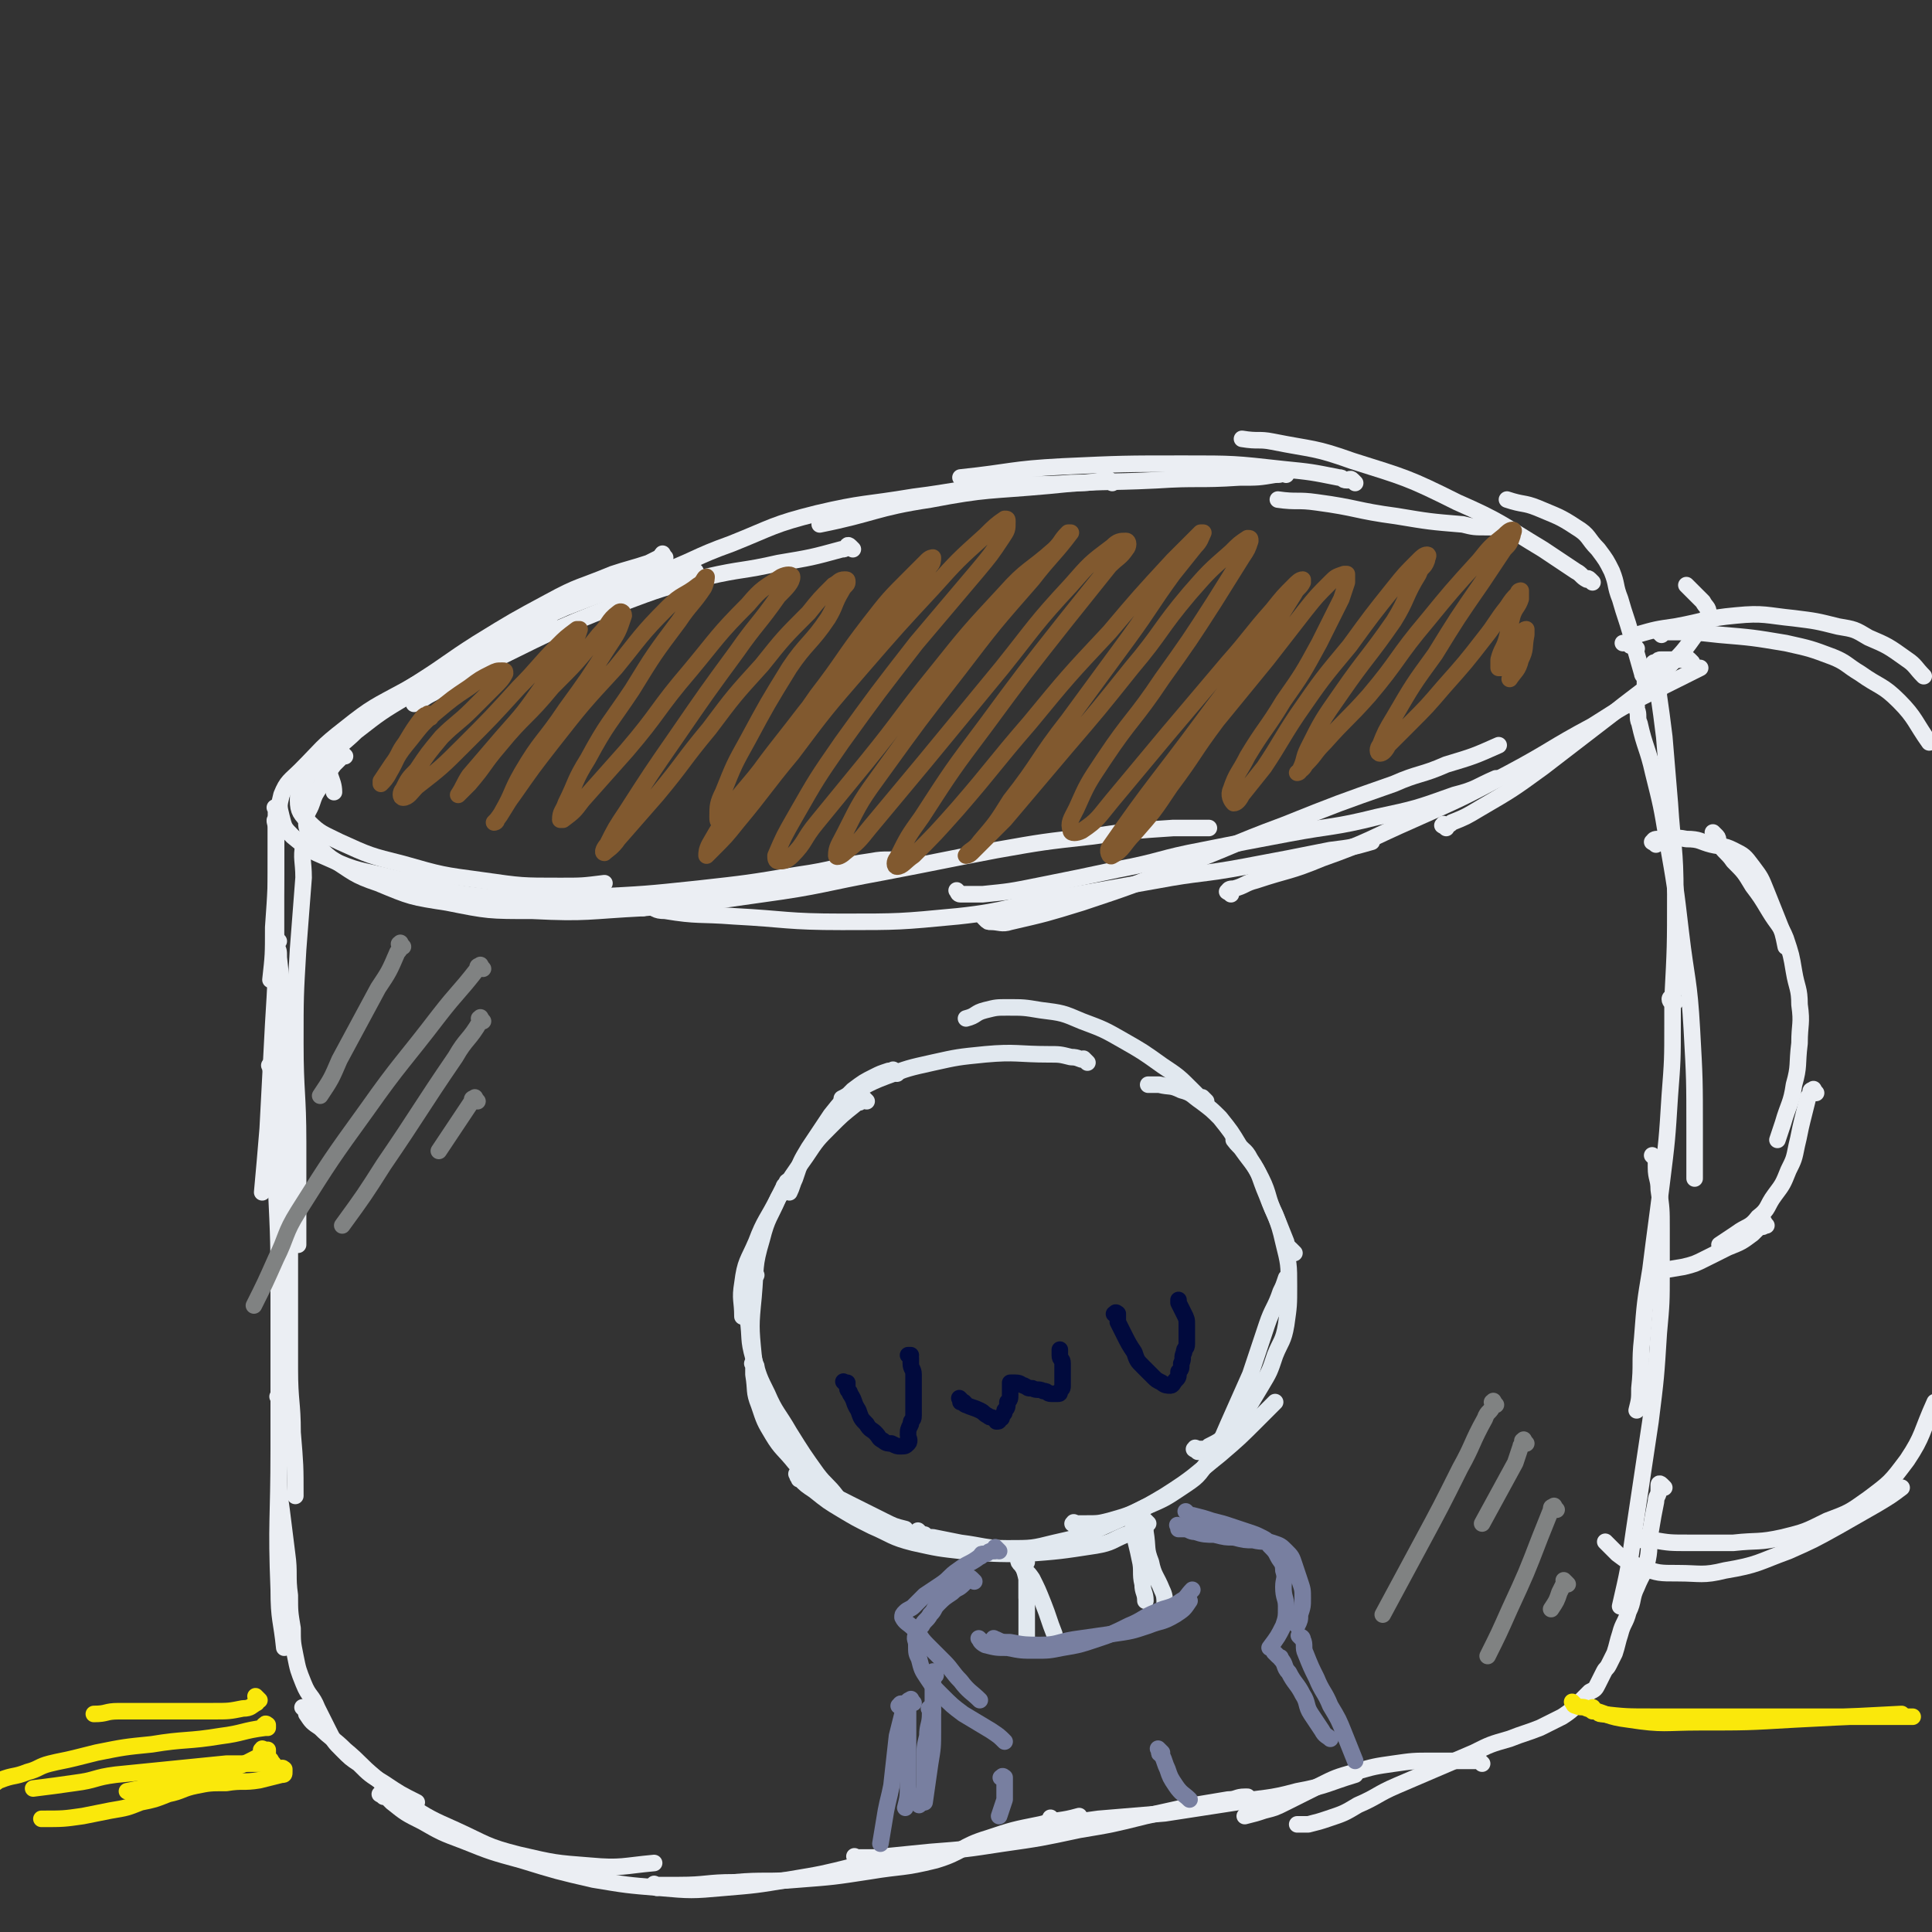<svg viewBox='0 0 700 700' version='1.1' xmlns='http://www.w3.org/2000/svg' xmlns:xlink='http://www.w3.org/1999/xlink'><rect x="0" y="0" width="700" height="700" fill="#333333" stroke="none"/><g fill='none' stroke='#EBEEF3' stroke-width='6' stroke-linecap='round' stroke-linejoin='round'><path d='M491,175c-1,-1 -1,-1 -1,-1 -1,-1 -1,0 -1,0 0,0 -1,0 -1,0 -2,0 -1,-1 -3,-1 -10,-2 -10,-2 -20,-3 -18,-2 -18,-2 -36,-2 -22,0 -22,0 -44,1 -19,1 -18,2 -37,4 '/><path d='M466,172c-1,-1 -1,-1 -1,-1 -1,-1 0,0 0,0 -1,1 -1,1 -3,1 -6,1 -6,1 -13,1 -15,1 -15,0 -30,1 -20,1 -20,0 -39,2 -22,2 -22,1 -43,5 -20,3 -20,5 -40,9 '/><path d='M403,175c-1,-1 -1,-1 -1,-1 -1,-1 -1,0 -2,0 -6,1 -6,1 -12,1 -12,1 -13,0 -25,1 -16,1 -16,2 -32,4 -18,3 -18,2 -35,6 -16,4 -16,5 -31,11 -14,5 -13,6 -27,11 -5,2 -5,2 -10,4 '/><path d='M309,199c-1,-1 -1,-1 -1,-1 -1,-1 -1,0 -1,0 -1,1 -1,1 -2,1 -11,3 -11,3 -23,5 -13,3 -13,2 -26,5 -16,4 -16,4 -32,10 -26,10 -26,11 -51,23 -8,4 -8,4 -16,9 -4,2 -3,2 -7,4 '/><path d='M252,207c-1,-1 -1,-1 -1,-1 -1,-1 -1,0 -1,0 -2,1 -2,1 -4,2 -7,2 -7,1 -14,3 -14,4 -14,4 -27,9 -16,7 -16,7 -31,15 -14,8 -13,8 -26,17 -10,6 -10,6 -19,13 -5,5 -7,5 -9,11 -2,5 1,6 1,11 '/><path d='M241,202c-1,-1 -1,-2 -1,-1 -1,0 0,1 0,1 0,0 -1,0 -1,0 -2,1 -2,1 -4,2 -6,2 -7,2 -13,4 -12,5 -12,4 -23,10 -13,7 -13,7 -26,15 -11,7 -10,7 -21,14 -9,6 -9,5 -18,12 -8,6 -8,6 -15,13 -5,5 -5,5 -8,10 -2,4 -3,4 -3,8 0,4 1,5 4,8 4,4 5,4 11,7 11,5 11,5 23,8 14,4 14,4 29,6 14,2 14,2 28,2 8,0 8,0 16,-1 '/><path d='M200,227c-1,-1 -1,-1 -1,-1 -1,-1 -1,0 -1,0 -1,1 -2,0 -3,1 -4,1 -4,1 -7,3 -10,5 -10,5 -20,10 -10,5 -11,4 -21,10 -11,6 -12,6 -22,14 -9,7 -8,7 -16,15 -4,4 -5,4 -7,9 -1,4 -1,4 0,8 1,4 1,4 4,7 6,5 6,5 13,8 11,5 11,4 23,7 17,4 17,5 34,7 19,2 19,1 38,0 20,-1 20,-1 39,-3 18,-2 18,-2 36,-5 14,-2 13,-3 27,-5 5,-1 6,0 11,-1 '/><path d='M125,274c-1,-1 -1,-1 -1,-1 -1,-1 0,0 0,0 0,1 0,1 -1,2 -1,1 -1,1 -2,2 -3,4 -3,4 -5,8 -2,3 -2,3 -3,6 -1,3 -2,3 -2,6 0,3 0,3 2,6 3,4 3,5 7,8 8,5 8,6 17,9 12,5 12,5 25,7 15,3 15,3 31,3 20,1 20,0 40,-1 22,-2 22,-2 43,-5 22,-3 22,-4 44,-8 21,-4 20,-4 41,-8 17,-3 17,-3 35,-5 14,-2 14,-2 29,-3 6,0 7,0 13,0 '/><path d='M233,329c-1,-1 -2,-1 -1,-1 0,-1 1,0 2,0 4,1 3,2 7,2 12,2 12,1 25,2 19,1 19,2 39,2 21,0 21,0 42,-2 19,-2 19,-4 38,-7 17,-3 17,-3 34,-6 16,-3 16,-2 32,-5 16,-3 16,-3 31,-6 8,-1 8,-1 15,-3 '/><path d='M348,324c-1,-1 -2,-2 -1,-1 0,0 0,1 1,1 1,0 1,0 2,0 3,0 3,0 6,0 10,-1 10,-1 20,-3 15,-3 15,-3 29,-6 16,-3 15,-4 31,-7 15,-3 15,-3 31,-6 16,-3 16,-2 32,-6 14,-3 14,-3 28,-8 8,-2 8,-3 15,-6 '/><path d='M358,333c-1,-1 -1,-2 -1,-1 -1,0 -1,0 0,1 1,1 1,1 2,1 3,0 4,1 7,0 13,-3 13,-3 26,-7 18,-6 18,-6 35,-13 19,-7 19,-8 38,-15 20,-8 20,-8 40,-15 9,-4 10,-3 19,-7 10,-3 10,-3 19,-7 '/><path d='M446,324c-1,-1 -2,-1 -1,-1 0,-1 1,-1 2,-1 4,-1 4,-2 8,-3 12,-4 12,-3 24,-8 17,-6 17,-7 33,-14 18,-8 18,-8 35,-17 15,-8 15,-9 30,-17 11,-7 11,-7 23,-13 4,-2 4,-2 8,-4 4,-2 4,-2 8,-4 '/><path d='M524,300c-1,-1 -2,-1 -1,-1 0,-1 0,0 1,0 1,0 1,0 2,-1 5,-2 5,-2 10,-5 12,-7 12,-7 23,-15 13,-10 13,-10 26,-20 10,-8 10,-7 19,-16 6,-6 6,-6 11,-13 2,-3 3,-3 4,-7 0,-2 -1,-2 -2,-4 -3,-3 -3,-3 -6,-6 '/><path d='M598,249c-1,-1 -1,-1 -1,-1 -1,-1 -1,0 -1,0 0,-1 0,-1 0,-2 0,-1 -1,-1 -1,-2 -2,-7 -2,-7 -4,-14 -2,-7 -2,-6 -4,-13 -2,-5 -1,-5 -3,-10 -2,-4 -2,-4 -5,-8 -4,-4 -3,-5 -8,-8 -6,-4 -7,-4 -14,-7 -5,-2 -5,-1 -11,-3 '/><path d='M577,211c-1,-1 -1,-1 -1,-1 -1,-1 -1,0 -1,0 -2,-1 -2,-2 -4,-3 -6,-4 -6,-4 -12,-8 -15,-9 -15,-10 -31,-17 -18,-9 -19,-9 -38,-15 -14,-5 -14,-4 -29,-7 -5,-1 -5,0 -11,-1 '/><path d='M543,191c-1,-1 -1,-2 -1,-1 -1,0 0,1 0,1 -1,0 -2,0 -3,0 -5,0 -5,0 -9,-1 -12,-1 -12,-1 -24,-3 -15,-2 -14,-3 -29,-5 -7,-1 -7,0 -14,-1 '/><path d='M101,298c-1,-1 -1,-2 -1,-1 -1,0 0,1 0,3 0,4 0,4 0,8 0,14 0,14 -1,28 0,10 0,10 -1,19 '/><path d='M101,294c-1,-1 -1,-1 -1,-1 -1,-1 0,0 0,0 0,0 0,1 0,1 0,2 0,2 0,3 0,8 0,8 0,16 0,13 0,13 0,25 0,17 0,17 -1,33 -1,19 -1,19 -2,38 -1,12 -1,12 -2,23 '/><path d='M111,307c-1,-1 -1,-2 -1,-1 -1,5 0,6 0,12 -1,13 -1,13 -2,26 -1,17 -1,17 -1,34 0,18 1,18 1,36 0,18 0,19 0,37 '/><path d='M101,341c-1,-1 -1,-2 -1,-1 -1,0 0,1 0,2 1,3 1,2 1,5 1,9 1,9 2,19 1,18 1,18 1,36 1,23 1,23 1,46 0,24 0,24 0,48 0,12 1,12 1,23 1,12 1,12 1,23 '/><path d='M99,387c-1,-1 -1,-2 -1,-1 -1,0 0,0 0,1 0,1 1,1 1,2 0,6 0,6 0,12 0,14 1,14 1,28 1,21 1,21 1,42 0,27 0,27 0,54 0,26 -1,26 0,51 0,11 1,11 2,21 '/><path d='M102,507c-1,-1 -1,-2 -1,-1 -1,0 0,0 0,1 0,1 0,1 0,2 0,5 0,5 0,9 0,7 0,7 0,14 0,8 0,8 1,15 1,8 1,8 2,16 1,7 0,8 1,15 0,6 0,6 1,12 0,5 0,5 1,10 1,5 1,5 3,10 2,5 3,4 5,9 2,4 2,4 4,8 2,4 2,4 5,7 3,3 3,3 6,5 4,4 4,4 9,7 6,4 6,4 12,7 '/><path d='M111,620c-1,-1 -2,-2 -1,-1 0,0 0,0 1,1 0,0 0,1 0,1 2,3 2,3 5,5 4,4 5,4 9,8 6,5 5,5 11,10 6,5 6,6 12,10 8,5 8,5 17,9 11,5 11,6 23,9 13,3 13,3 26,4 11,1 12,0 23,-1 '/><path d='M139,651c-1,-1 -2,-1 -1,-1 0,-1 0,0 1,0 1,0 1,1 1,1 1,1 1,1 2,2 5,4 5,4 11,7 7,4 7,4 15,7 10,4 10,4 21,7 13,4 13,4 26,7 12,2 12,2 24,3 11,1 12,1 23,0 12,-1 12,-1 24,-3 12,-2 12,-2 24,-5 '/><path d='M238,684c-1,-1 -2,-1 -1,-1 0,-1 0,0 1,0 1,0 2,0 3,0 3,0 3,0 5,0 10,0 10,-1 20,-1 11,-1 12,0 23,-1 13,-1 13,-1 26,-3 12,-2 12,-1 24,-4 10,-3 9,-5 19,-8 9,-3 9,-3 19,-5 7,-2 7,-1 14,-3 '/><path d='M311,674c-1,-1 -1,-1 -1,-1 -1,-1 0,0 0,0 1,0 1,0 2,0 3,0 3,0 5,0 10,-1 10,-1 20,-2 13,-1 13,-1 26,-3 14,-2 14,-2 28,-5 12,-2 12,-2 24,-5 9,-2 9,-2 18,-4 6,-1 6,-1 12,-2 3,0 3,-1 6,-1 0,0 1,0 1,0 '/><path d='M382,660c-1,-1 -2,-2 -1,-1 0,0 1,1 3,1 7,0 7,0 14,-1 12,-1 12,-1 24,-2 13,-2 13,-2 26,-4 11,-2 11,-1 22,-4 11,-2 11,-3 21,-6 '/><path d='M613,240c-1,-1 -1,-1 -1,-1 -1,-1 -1,0 -1,0 -1,0 -1,0 -2,0 -2,0 -2,0 -4,0 -1,0 -2,0 -3,0 -1,0 -1,0 -2,1 -1,0 -1,0 -1,1 0,2 1,2 1,4 1,3 1,3 1,7 1,7 1,7 2,15 1,12 1,12 2,24 1,16 2,16 2,33 0,19 0,19 -1,38 '/><path d='M593,256c-1,-1 -2,-2 -1,-1 0,0 1,1 1,2 1,2 0,3 1,5 2,9 3,9 5,18 3,12 3,12 5,24 3,17 3,17 5,34 2,17 3,17 4,35 1,18 1,18 1,37 0,8 0,9 0,17 '/><path d='M607,363c-1,-1 -1,-1 -1,-1 -1,-1 -1,0 -1,0 0,1 1,1 1,3 0,3 0,3 0,6 0,13 0,13 -1,26 -1,16 -1,16 -3,32 -2,16 -2,15 -4,31 -2,12 -2,12 -3,25 -1,9 0,9 -1,18 0,4 0,4 -1,8 '/><path d='M600,420c-1,-1 -2,-2 -1,-1 0,0 1,0 1,1 0,1 0,2 0,3 0,4 1,4 1,8 1,7 1,7 1,14 0,8 0,8 0,16 0,11 0,11 -1,22 -1,16 -1,16 -3,32 -3,20 -3,20 -6,40 -2,14 -2,14 -5,27 '/><path d='M603,539c-1,-1 -1,-1 -1,-1 -1,-1 -1,0 -1,0 0,1 0,1 0,2 0,2 -1,2 -1,4 -1,5 -1,5 -2,11 -1,5 0,5 -1,10 -1,5 -2,5 -4,10 -2,4 -1,5 -3,9 -1,4 -2,4 -3,8 -1,3 -1,4 -2,7 -1,2 -1,2 -2,4 -1,2 -1,1 -2,3 -1,2 -1,2 -2,4 -1,2 -1,2 -3,3 -2,2 -2,2 -4,4 -3,3 -3,3 -6,5 -4,2 -4,2 -8,4 -5,2 -6,2 -11,4 -7,2 -7,2 -13,5 -7,3 -7,3 -14,6 -7,3 -7,3 -14,6 -7,3 -7,4 -14,7 -5,3 -5,3 -11,5 -3,1 -3,1 -7,2 -2,0 -2,0 -4,0 '/><path d='M537,639c-1,-1 -1,-1 -1,-1 -1,-1 0,0 0,0 -1,0 -1,0 -2,0 -2,0 -2,0 -4,0 -5,0 -6,0 -11,0 -7,0 -7,0 -14,1 -7,1 -7,1 -14,3 -7,2 -7,2 -13,5 -6,3 -6,3 -12,6 -4,2 -4,2 -8,3 -3,1 -3,1 -7,2 '/><path d='M593,235c-1,-1 -1,-1 -1,-1 -1,-1 0,0 0,0 0,0 -1,0 -1,0 -1,0 0,-1 -1,-1 0,0 0,0 -1,0 0,0 -1,0 -1,0 0,0 1,0 1,0 2,-1 2,-2 4,-3 7,-2 7,-2 14,-3 11,-2 11,-3 22,-4 10,-1 11,0 21,1 8,1 8,1 16,3 6,1 6,1 11,4 7,3 7,3 14,8 3,2 3,3 6,6 '/><path d='M602,230c-1,-1 -1,-1 -1,-1 -1,-1 0,0 0,0 1,0 2,0 3,0 10,0 10,0 19,1 12,1 12,1 24,3 9,2 9,2 17,5 5,2 5,3 10,6 7,5 8,4 14,10 6,6 6,8 11,15 '/><path d='M583,560c-1,-1 -2,-2 -1,-1 0,0 0,0 1,1 1,1 1,1 1,1 1,1 1,1 2,2 4,3 4,3 9,5 6,2 6,2 13,2 8,0 9,1 17,-1 12,-2 12,-3 23,-7 9,-4 9,-4 18,-9 7,-4 7,-4 14,-8 5,-3 5,-3 9,-6 '/><path d='M595,558c-1,-1 -1,-1 -1,-1 -1,-1 0,0 0,0 1,0 1,0 2,0 2,0 1,1 3,1 6,1 6,1 13,1 8,0 8,0 16,0 9,-1 9,0 18,-2 8,-2 8,-2 16,-6 8,-3 8,-3 15,-8 8,-6 8,-6 14,-14 6,-9 5,-10 10,-21 '/><path d='M600,306c-1,-1 -2,-1 -1,-1 0,-1 1,-1 2,-1 5,0 5,-1 10,0 5,0 5,1 9,2 4,1 4,0 8,2 4,2 4,2 7,6 3,4 3,4 5,9 2,5 2,5 4,10 2,5 2,5 3,10 '/><path d='M622,303c-1,-1 -2,-2 -1,-1 0,0 0,0 1,1 1,1 0,2 1,3 2,3 3,3 5,6 4,4 4,4 7,9 3,4 3,4 6,9 3,5 4,5 6,10 2,6 2,6 3,12 1,6 2,6 2,12 1,7 0,7 0,14 -1,8 0,8 -2,15 -1,7 -2,7 -4,14 -1,3 -1,3 -2,6 '/><path d='M658,396c-1,-1 -1,-2 -1,-1 -1,0 -1,0 -1,1 0,1 -1,1 -1,2 -1,4 -1,4 -2,8 -1,4 -1,5 -2,9 -1,5 -1,5 -3,9 -2,5 -2,5 -5,9 -3,4 -2,5 -6,8 -3,4 -4,3 -8,6 -3,2 -3,2 -6,4 '/><path d='M640,444c-1,-1 -1,-2 -1,-1 -1,0 0,0 0,1 0,1 -1,0 -2,1 -1,1 -1,1 -2,2 -4,3 -4,3 -9,5 -4,2 -4,2 -8,4 -4,2 -4,2 -8,3 -6,1 -6,1 -12,2 '/></g>
<g fill='none' stroke='#E1E8EF' stroke-width='6' stroke-linecap='round' stroke-linejoin='round'><path d='M325,389c-1,-1 -1,-1 -1,-1 -1,-1 0,0 0,0 0,0 0,0 -1,0 0,0 -1,0 -1,0 -3,1 -3,1 -5,2 -4,2 -4,2 -8,5 -4,4 -4,4 -8,9 -4,6 -4,6 -8,12 -3,5 -3,5 -5,11 -1,2 -1,3 -2,5 '/><path d='M314,399c-1,-1 -1,-1 -1,-1 -1,-1 0,0 0,0 0,1 0,1 -1,1 -1,1 -1,0 -2,1 -5,4 -5,4 -9,8 -5,5 -5,5 -9,11 -5,7 -5,7 -10,15 -4,8 -5,8 -8,16 -3,7 -4,7 -5,15 -1,6 0,6 0,12 '/><path d='M287,429c-1,-1 -1,-2 -1,-1 -1,0 -1,0 -1,1 0,1 -1,0 -1,1 -1,2 -1,2 -2,4 -3,7 -4,7 -6,15 -3,10 -2,10 -3,21 -1,10 -1,11 0,21 1,9 2,9 5,17 2,7 3,7 6,13 '/><path d='M274,462c-1,-1 -1,-1 -1,-1 -1,-1 0,0 0,0 0,1 -1,1 -1,2 -1,1 -1,1 -1,3 0,6 0,6 0,12 1,7 0,7 2,14 2,7 2,7 5,13 3,7 4,7 8,14 5,8 5,8 10,15 3,4 4,4 7,8 '/><path d='M274,495c-1,-1 -1,-2 -1,-1 -1,0 0,0 0,1 0,1 0,2 0,3 1,6 0,6 2,11 2,6 2,6 5,11 3,5 4,5 8,10 4,4 4,4 9,8 5,4 5,4 11,7 6,3 6,3 12,6 4,2 4,2 8,3 '/><path d='M290,535c-1,-1 -1,-2 -1,-1 -1,0 0,0 0,1 0,0 0,0 0,0 1,1 0,1 1,1 2,2 2,2 5,4 5,4 5,4 10,7 5,3 5,3 11,6 7,3 7,4 15,6 9,2 9,2 18,3 11,1 11,1 22,1 13,-1 13,-1 26,-3 6,-1 6,-2 11,-4 '/><path d='M334,556c-1,-1 -1,-1 -1,-1 -1,-1 0,0 0,0 1,1 1,1 2,1 1,1 1,1 3,1 5,1 5,1 10,2 8,1 9,2 17,2 9,0 9,0 17,-2 9,-2 9,-2 18,-6 11,-5 12,-5 22,-11 11,-7 10,-7 20,-15 7,-6 7,-6 14,-13 3,-3 3,-3 6,-6 '/><path d='M390,553c-1,-1 -2,-1 -1,-1 0,-1 0,0 1,0 0,0 1,0 1,0 1,0 1,0 2,0 5,0 5,0 9,-1 7,-2 7,-2 13,-5 7,-3 7,-3 13,-7 6,-4 6,-4 10,-10 4,-6 4,-6 7,-13 4,-9 4,-9 8,-18 3,-9 3,-9 6,-18 2,-6 3,-6 5,-12 1,-2 1,-2 2,-5 '/><path d='M434,526c-1,-1 -2,-1 -1,-1 0,-1 0,0 1,0 1,0 1,0 2,0 1,0 1,0 2,-1 4,-2 4,-2 7,-5 3,-3 3,-3 6,-7 3,-5 3,-5 6,-10 3,-5 3,-5 5,-11 2,-5 3,-5 4,-11 1,-7 1,-7 1,-14 0,-8 0,-8 -2,-16 -2,-9 -3,-9 -6,-17 -3,-7 -2,-7 -6,-13 -2,-4 -3,-3 -6,-7 '/><path d='M469,454c-1,-1 -1,-1 -1,-1 -1,-1 0,0 0,0 0,0 -1,0 -1,-1 -1,-1 -1,-1 -1,-2 -2,-5 -2,-5 -4,-10 -3,-6 -2,-7 -5,-13 -3,-6 -4,-6 -8,-12 -3,-5 -3,-5 -7,-10 -3,-3 -3,-3 -7,-6 -3,-2 -3,-3 -7,-4 -4,-2 -4,-1 -8,-2 -2,0 -2,0 -4,0 '/><path d='M437,399c-1,-1 -1,-1 -1,-1 -1,-1 0,0 0,0 0,0 -1,0 -1,0 -1,0 0,0 -1,-1 -1,-1 -1,-1 -2,-2 -5,-5 -5,-5 -11,-9 -7,-5 -7,-5 -14,-9 -7,-4 -7,-4 -15,-7 -7,-3 -7,-3 -15,-4 -6,-1 -6,-1 -12,-1 -4,0 -4,0 -8,1 -4,1 -3,2 -7,3 '/><path d='M394,385c-1,-1 -1,-1 -1,-1 -1,-1 0,0 0,0 -2,0 -2,-1 -5,-1 -4,-1 -4,-1 -8,-1 -11,0 -12,-1 -23,0 -10,1 -10,1 -19,3 -9,2 -9,2 -17,5 -8,3 -8,4 -16,8 '/><path d='M371,564c-1,-1 -1,-2 -1,-1 -1,0 0,1 0,2 1,4 1,3 2,7 0,3 0,4 0,7 '/><path d='M371,565c-1,-1 -1,-1 -1,-1 -1,-1 0,0 0,0 0,1 -1,0 -1,1 0,1 0,1 1,2 2,3 2,2 4,5 2,4 2,4 4,9 2,5 2,6 4,11 '/><path d='M372,566c-1,-1 -1,-1 -1,-1 -1,-1 0,0 0,0 0,0 0,1 0,1 0,1 0,1 0,1 0,3 1,2 1,5 0,3 0,4 0,7 0,5 0,5 0,9 0,3 0,3 0,6 '/><path d='M412,554c-1,-1 -1,-2 -1,-1 -1,0 0,0 0,1 0,0 0,0 0,0 0,1 0,1 0,2 1,5 1,4 2,9 1,4 0,5 1,9 0,3 1,3 1,6 '/><path d='M416,552c-1,-1 -1,-1 -1,-1 -1,-1 0,0 0,0 0,0 0,1 0,1 0,2 0,2 0,3 1,6 0,6 2,11 1,5 2,5 4,10 1,2 1,3 1,5 '/></g>
<g fill='none' stroke='#787FA0' stroke-width='6' stroke-linecap='round' stroke-linejoin='round'><path d='M361,595c-1,-1 -2,-1 -1,-1 0,-1 0,0 1,0 2,1 2,1 5,1 5,1 6,1 11,1 6,0 6,-1 12,-2 7,-1 7,-1 14,-2 7,-1 7,-1 13,-3 5,-2 5,-1 10,-4 3,-2 3,-2 5,-5 '/><path d='M356,595c-1,-1 -2,-2 -1,-1 0,0 0,1 2,2 4,1 4,1 8,1 5,1 5,1 10,1 5,0 5,0 10,-1 6,-1 6,-1 12,-3 6,-2 6,-2 12,-5 5,-2 5,-3 10,-5 4,-2 5,-1 9,-4 2,-1 2,-2 4,-4 '/><path d='M428,554c-1,-1 -1,-1 -1,-1 -1,-1 0,0 0,0 0,0 0,1 0,1 1,0 1,0 2,0 2,0 2,1 4,1 3,1 4,1 7,1 4,1 4,1 7,1 4,1 4,1 7,1 4,1 4,0 7,1 3,1 3,1 5,3 2,2 2,2 3,5 1,3 1,3 2,6 1,3 1,3 1,6 0,3 0,3 -1,6 0,2 0,2 -1,4 '/><path d='M431,549c-1,-1 -2,-2 -1,-1 0,0 0,0 1,1 0,0 1,0 1,0 4,1 4,1 7,2 4,1 4,1 7,2 3,1 3,1 6,2 3,1 3,1 5,2 2,1 2,1 3,3 2,2 2,2 3,4 1,2 2,2 2,5 1,3 0,3 0,6 0,4 1,4 1,7 0,4 0,4 -1,7 -2,4 -2,4 -5,8 '/><path d='M362,562c-1,-1 -1,-1 -1,-1 -1,-1 0,0 0,0 0,1 0,1 -1,1 0,0 -1,0 -1,0 -1,0 -1,1 -2,1 0,0 -1,0 -1,0 -1,0 0,1 -1,1 -4,3 -4,2 -8,5 -3,2 -3,3 -6,5 -3,2 -3,2 -6,4 -2,2 -2,2 -4,4 -1,1 -2,1 -3,2 -1,1 -1,1 -1,2 1,2 2,2 4,4 3,3 2,3 5,6 3,3 3,3 6,6 3,3 3,4 6,7 3,4 4,4 7,7 '/><path d='M353,573c-1,-1 -1,-1 -1,-1 -1,-1 -1,0 -1,0 -1,1 -1,1 -2,2 -2,2 -2,1 -4,3 -3,2 -3,2 -5,4 -2,2 -1,2 -3,4 -1,2 -2,2 -3,4 -1,1 -2,1 -2,3 -1,2 0,2 0,4 0,3 0,3 1,5 1,4 1,4 3,7 2,3 2,3 5,6 4,4 4,4 8,7 5,3 5,3 10,6 3,2 3,2 5,4 '/><path d='M327,619c-1,-1 -2,-1 -1,-1 0,-1 1,-1 1,0 0,1 0,1 0,2 0,1 0,1 0,1 -1,4 -1,4 -2,8 -1,9 -1,9 -2,18 -1,5 -1,4 -2,9 -1,6 -1,6 -2,12 '/><path d='M331,617c-1,-1 -1,-2 -1,-1 -1,0 -1,0 -1,1 0,1 0,1 0,2 0,3 0,3 0,5 0,5 0,5 0,10 0,6 0,6 0,12 0,5 0,5 -1,9 '/><path d='M339,607c-1,-1 -1,-2 -1,-1 -1,0 0,0 0,1 0,0 0,1 0,1 0,1 0,1 0,2 0,4 0,4 0,8 0,5 0,5 0,9 0,6 0,6 -1,12 -1,7 -1,7 -2,14 '/><path d='M338,620c-1,-1 -1,-2 -1,-1 -1,0 0,0 0,1 0,0 0,1 0,1 0,4 -1,4 -1,8 -1,4 -1,4 -1,9 0,3 0,4 0,7 0,3 0,3 -1,6 0,2 0,2 -1,3 '/><path d='M472,594c-1,-1 -2,-2 -1,-1 0,0 1,0 1,1 1,2 0,3 1,5 2,5 2,5 4,9 2,5 3,5 5,10 3,5 3,5 5,10 2,5 2,5 4,10 '/><path d='M463,600c-1,-1 -2,-2 -1,-1 0,0 0,0 1,1 1,1 1,0 1,1 2,2 1,3 3,5 2,4 3,4 5,8 2,3 1,4 3,7 2,3 2,3 4,6 1,2 2,2 3,3 '/><path d='M421,635c-1,-1 -1,-1 -1,-1 -1,-1 0,0 0,0 0,0 0,1 0,1 0,1 1,0 1,1 1,2 1,3 2,5 1,3 1,3 3,6 2,3 3,3 5,5 '/><path d='M364,645c-1,-1 -2,-1 -1,-1 0,-1 1,0 1,0 0,0 0,1 0,1 0,1 0,1 0,1 0,3 0,3 0,6 -1,3 -1,3 -2,6 '/></g>
<g fill='none' stroke='#010A3D' stroke-width='6' stroke-linecap='round' stroke-linejoin='round'><path d='M307,502c-1,-1 -1,-1 -1,-1 -1,-1 0,0 0,0 0,0 1,0 1,0 0,1 0,1 0,2 0,1 1,1 1,2 2,3 1,3 3,6 1,3 1,3 3,5 1,2 2,2 3,3 2,2 1,2 3,3 1,1 2,1 3,1 2,1 2,1 3,1 2,0 2,0 3,-1 1,-1 0,-2 0,-3 0,-2 0,-2 1,-4 0,-2 1,-1 1,-3 0,-2 0,-2 0,-5 0,-2 0,-2 0,-5 0,-2 0,-3 0,-5 0,-2 -1,-2 -1,-4 0,-1 0,-1 0,-2 0,-1 -1,-1 -1,-1 0,0 1,0 1,0 '/><path d='M349,508c-1,-1 -1,-1 -1,-1 -1,-1 0,0 0,0 0,0 0,1 0,1 0,0 1,0 1,0 1,0 0,1 1,1 2,1 3,1 5,2 2,1 1,1 3,2 1,1 1,0 2,1 1,0 1,1 1,1 1,0 1,0 1,-1 1,0 1,0 1,-1 1,-1 1,-1 1,-2 1,-1 1,-1 1,-3 1,-1 1,-1 1,-3 0,-1 0,-1 0,-2 0,-1 0,-1 0,-2 0,0 1,0 1,0 1,0 1,0 1,0 2,0 2,1 3,1 2,1 1,1 3,1 2,1 2,0 4,1 2,0 1,1 3,1 0,0 1,0 1,0 1,0 1,0 1,0 1,0 1,0 1,-1 1,-1 1,-1 1,-2 0,-1 0,-1 0,-3 0,-1 0,-1 0,-3 0,-1 0,-1 0,-2 0,-2 -1,-1 -1,-3 0,0 0,0 0,-1 0,0 0,0 0,-1 '/><path d='M405,477c-1,-1 -2,-1 -1,-1 0,-1 1,0 1,0 0,0 0,1 0,1 0,1 0,1 0,2 1,2 1,2 2,4 2,4 2,4 4,7 1,3 1,3 3,5 2,2 2,2 4,4 1,1 1,1 3,2 1,1 2,1 3,1 1,0 1,-1 2,-2 1,-1 1,-1 1,-3 1,-1 1,-1 1,-3 1,-2 0,-2 1,-4 0,-2 1,-1 1,-3 0,-1 0,-1 0,-3 0,-2 0,-2 0,-4 0,-2 0,-2 -1,-4 -1,-2 -1,-2 -2,-4 0,0 0,0 0,-1 '/></g>
<g fill='none' stroke='#81592F' stroke-width='6' stroke-linecap='round' stroke-linejoin='round'><path d='M156,260c-1,-1 -1,-2 -1,-1 -1,0 -1,0 -2,1 -3,4 -3,4 -6,9 -3,4 -2,4 -5,8 -2,3 -2,3 -4,6 0,0 0,1 0,1 1,-1 2,-2 3,-4 3,-5 2,-5 6,-10 5,-6 5,-7 11,-12 6,-5 6,-5 12,-9 4,-3 4,-3 8,-5 2,-1 2,-1 4,-1 1,0 1,0 1,1 -1,2 -2,3 -4,5 -4,4 -4,4 -8,8 -5,5 -6,5 -11,10 -5,6 -5,6 -9,12 -3,3 -3,3 -5,7 -1,1 -1,3 0,3 2,0 3,-2 5,-4 9,-7 9,-7 17,-15 10,-10 10,-10 20,-21 7,-7 7,-8 14,-15 3,-3 3,-3 7,-6 0,0 1,0 1,0 -1,3 -1,3 -3,6 -5,7 -5,7 -10,14 -7,10 -7,10 -15,19 -6,7 -6,7 -12,14 -2,3 -2,4 -4,7 0,0 0,0 0,0 2,-2 2,-2 4,-4 6,-7 5,-7 11,-14 9,-11 10,-10 19,-21 9,-9 9,-9 17,-19 4,-4 3,-5 7,-8 1,-1 2,0 2,1 -2,6 -2,6 -6,12 -7,11 -7,11 -15,22 -8,12 -9,11 -16,23 -4,7 -3,7 -7,14 -1,2 -2,3 -3,4 0,0 1,0 1,-1 3,-4 3,-5 6,-9 7,-10 7,-10 14,-19 11,-14 11,-14 23,-27 9,-11 9,-12 19,-22 5,-5 6,-4 11,-8 2,-1 2,-3 3,-3 0,0 0,2 -1,4 -4,6 -5,6 -9,12 -9,12 -9,12 -17,25 -8,12 -9,12 -16,25 -5,8 -4,8 -8,16 -1,3 -2,3 -2,6 0,0 1,0 1,0 4,-3 4,-3 7,-7 8,-9 8,-9 16,-18 12,-14 11,-15 23,-29 10,-12 10,-13 21,-24 5,-6 6,-6 12,-10 2,-1 4,-1 4,0 0,2 -2,4 -5,7 -7,10 -8,10 -15,20 -11,15 -11,15 -22,31 -9,13 -9,13 -18,27 -4,6 -4,6 -7,12 -1,1 -2,3 -1,3 1,-1 3,-2 5,-5 7,-8 7,-8 14,-16 10,-12 9,-12 19,-24 9,-12 9,-12 19,-23 8,-10 8,-10 17,-19 4,-5 4,-5 9,-10 2,-1 2,-2 4,-2 1,0 1,0 1,1 0,1 -1,1 -2,3 -3,5 -2,5 -5,10 -6,9 -8,9 -14,18 -8,13 -8,13 -15,26 -5,9 -5,9 -9,19 -2,4 -2,5 -2,9 0,1 0,2 1,2 2,-2 2,-3 4,-6 6,-8 6,-7 12,-15 10,-12 10,-12 19,-25 10,-13 9,-13 19,-26 7,-9 7,-9 15,-17 3,-3 3,-3 6,-6 1,-1 2,-1 2,-1 0,1 0,2 -1,3 -2,3 -2,3 -4,5 -9,11 -9,10 -18,21 -14,16 -15,16 -28,33 -11,14 -11,14 -21,29 -5,6 -5,6 -9,13 -1,2 -1,3 -1,4 0,0 1,-1 2,-2 5,-5 5,-5 9,-10 10,-12 10,-13 20,-25 12,-16 12,-16 25,-31 13,-15 13,-15 26,-29 9,-10 9,-10 19,-19 3,-3 4,-4 7,-6 1,0 1,0 1,1 0,3 0,3 -2,6 -4,6 -4,6 -9,12 -11,13 -11,13 -22,26 -14,18 -14,18 -27,36 -9,13 -9,13 -17,27 -4,7 -4,7 -7,14 0,1 0,2 1,2 2,0 3,0 5,-2 5,-5 4,-6 9,-12 9,-11 9,-11 18,-22 13,-16 12,-16 25,-32 12,-15 12,-15 25,-29 8,-9 9,-8 18,-16 3,-3 2,-3 5,-6 0,0 1,0 1,0 -6,8 -7,8 -14,17 -14,16 -14,16 -27,33 -14,18 -14,18 -27,36 -8,11 -8,11 -14,23 -2,4 -3,5 -3,8 0,1 2,0 3,-1 5,-4 5,-4 9,-9 10,-12 10,-12 20,-24 14,-17 14,-17 28,-34 12,-15 12,-16 25,-30 7,-8 7,-8 15,-14 2,-2 3,-2 5,-2 1,0 1,2 0,3 -2,3 -3,3 -6,6 -8,10 -8,10 -16,20 -15,19 -15,19 -29,38 -12,16 -12,16 -23,33 -5,7 -5,7 -9,15 -1,1 -1,3 0,3 2,0 3,-2 6,-4 8,-8 8,-8 16,-17 13,-15 13,-16 26,-31 14,-17 14,-17 29,-33 11,-13 11,-13 23,-26 5,-5 5,-5 10,-10 0,0 1,0 1,0 -1,2 -1,3 -3,5 -4,5 -4,5 -8,10 -8,11 -8,12 -16,23 -11,15 -11,15 -22,30 -11,14 -10,15 -21,29 -5,8 -5,8 -11,15 -2,3 -4,3 -5,5 0,0 1,0 2,-1 6,-6 6,-6 12,-12 11,-13 11,-13 22,-26 12,-14 12,-14 24,-29 11,-13 10,-14 21,-27 7,-8 7,-8 15,-15 3,-3 3,-3 6,-5 1,0 1,0 1,1 -1,3 -1,3 -3,6 -5,8 -5,8 -10,16 -9,14 -9,14 -19,28 -10,15 -11,14 -21,29 -6,9 -6,9 -10,18 -2,4 -3,5 -2,8 0,1 2,1 4,0 6,-4 6,-5 11,-11 10,-12 10,-12 20,-24 11,-13 11,-13 22,-26 8,-9 8,-10 16,-19 4,-5 4,-5 8,-9 1,-1 2,-2 3,-2 0,0 0,1 0,1 -1,2 -2,2 -3,4 -5,8 -5,8 -10,16 -11,15 -12,15 -23,30 -17,23 -18,23 -34,46 -1,1 0,4 1,3 4,-2 4,-4 8,-8 7,-8 7,-8 13,-17 9,-12 8,-12 17,-24 9,-11 9,-11 18,-22 7,-9 7,-9 14,-18 4,-5 4,-5 9,-10 2,-2 2,-2 5,-3 0,0 1,0 1,0 0,1 0,2 0,3 -1,3 -1,3 -2,6 -4,8 -4,8 -8,16 -6,11 -6,11 -13,21 -6,10 -7,10 -13,20 -3,6 -4,6 -6,12 -1,2 0,4 1,5 1,0 2,-1 3,-3 4,-5 4,-5 8,-10 6,-9 6,-10 12,-19 9,-13 9,-13 19,-25 8,-11 8,-11 16,-21 4,-5 4,-5 9,-10 1,-1 2,-2 3,-2 1,0 0,1 0,2 -1,3 -2,2 -3,5 -5,8 -4,9 -9,17 -9,13 -10,13 -19,26 -7,10 -7,10 -12,20 -2,4 -1,4 -3,8 0,1 -1,1 -1,1 1,-1 2,-1 3,-3 4,-4 3,-4 7,-8 8,-9 8,-8 16,-17 11,-13 10,-14 21,-27 9,-11 9,-11 19,-22 4,-5 4,-5 9,-9 1,-1 2,-2 3,-2 1,0 0,1 0,2 -1,3 -1,3 -3,5 -4,6 -4,6 -8,12 -9,13 -9,13 -17,26 -8,11 -8,11 -15,23 -3,5 -3,5 -5,10 -1,1 -1,3 0,3 1,0 2,-1 3,-3 4,-4 4,-4 8,-8 6,-6 6,-6 12,-13 8,-9 8,-9 15,-18 4,-5 4,-6 8,-11 2,-3 2,-3 4,-5 0,-1 1,-1 1,-1 0,1 0,2 0,3 -1,3 -2,3 -3,6 -1,4 -1,4 -2,8 -1,4 -2,4 -3,8 0,1 0,2 0,3 0,0 1,0 1,0 2,-2 2,-2 3,-4 3,-4 2,-5 5,-9 0,-1 1,-1 1,-1 0,0 0,1 0,2 -1,5 0,5 -2,9 -1,4 -2,4 -4,7 '/></g>
<g fill='none' stroke='#808282' stroke-width='6' stroke-linecap='round' stroke-linejoin='round'><path d='M146,343c-1,-1 -1,-2 -1,-1 -1,0 0,0 0,1 0,1 0,1 -1,2 -3,7 -3,7 -7,13 -7,13 -7,13 -14,26 -3,7 -3,7 -7,13 '/><path d='M175,351c-1,-1 -1,-2 -1,-1 -1,0 -1,0 -1,1 -7,9 -7,8 -14,17 -13,17 -14,17 -26,34 -13,18 -13,18 -25,37 -5,8 -4,9 -8,17 -4,9 -4,9 -8,17 '/><path d='M175,370c-1,-1 -1,-2 -1,-1 -1,0 0,0 0,1 -4,7 -5,6 -9,13 -13,19 -13,20 -26,39 -7,11 -7,11 -15,22 '/><path d='M173,399c-1,-1 -1,-2 -1,-1 -1,0 -1,0 -1,1 -6,9 -6,9 -12,18 '/><path d='M542,509c-1,-1 -1,-2 -1,-1 -1,0 0,0 0,1 -1,3 -2,2 -3,5 -5,9 -4,9 -9,18 -7,14 -7,14 -14,27 -7,13 -7,13 -14,26 '/><path d='M553,523c-1,-1 -1,-2 -1,-1 -1,0 0,0 0,1 0,1 -1,0 -1,1 -1,3 -1,3 -2,6 -6,11 -6,11 -12,22 '/><path d='M564,547c-1,-1 -1,-2 -1,-1 -1,0 -1,0 -1,1 -2,5 -2,5 -4,10 -5,13 -5,13 -11,26 -4,9 -4,9 -8,17 '/><path d='M568,574c-1,-1 -1,-1 -1,-1 -1,-1 0,0 0,0 -1,2 -1,2 -2,4 -1,3 -1,3 -3,6 '/></g>
<g fill='none' stroke='#FAE80B' stroke-width='6' stroke-linecap='round' stroke-linejoin='round'><path d='M571,618c-1,-1 -2,-2 -1,-1 0,0 0,1 1,1 2,1 2,0 4,1 8,2 7,3 15,4 13,2 13,1 26,1 17,0 17,0 34,-1 20,-1 20,-1 39,-2 '/><path d='M578,620c-1,-1 -1,-2 -1,-1 -1,0 0,1 0,1 0,0 1,0 1,0 1,0 1,1 2,1 9,1 9,1 19,1 18,0 18,0 36,0 23,0 23,0 45,0 7,0 7,0 13,0 '/><path d='M96,635c-1,-1 -2,-1 -1,-1 0,-1 0,0 1,0 0,0 1,0 1,0 0,0 0,1 0,1 -7,3 -7,4 -14,6 -18,5 -18,4 -37,8 '/><path d='M94,616c-1,-1 -1,-1 -1,-1 -1,-1 0,0 0,0 0,0 0,1 0,1 0,0 0,0 0,0 0,1 0,1 0,1 -2,1 -2,2 -5,2 -5,1 -5,1 -11,1 -8,0 -8,0 -17,0 -8,0 -9,0 -17,0 -5,0 -4,1 -9,1 '/><path d='M103,642c-1,-1 -2,-1 -1,-1 0,-1 1,0 1,0 0,0 0,1 0,1 0,1 0,1 -1,1 -4,1 -4,1 -8,2 -6,1 -6,0 -12,1 -6,0 -6,0 -11,1 -5,1 -5,2 -10,3 -5,2 -5,2 -10,3 -5,2 -5,2 -11,3 -5,1 -5,1 -10,2 -7,1 -7,1 -15,1 '/><path d='M97,626c-1,-1 -2,-1 -1,-1 0,-1 1,0 1,0 0,0 0,1 0,1 0,0 -1,0 -1,0 -8,1 -8,2 -16,3 -12,2 -13,1 -25,3 -10,1 -10,1 -20,3 -4,1 -4,1 -8,2 -4,1 -5,1 -9,2 -4,1 -4,2 -8,3 -5,2 -5,1 -10,3 -1,0 -1,1 -2,1 '/><path d='M99,639c-1,-1 -1,-2 -1,-1 -1,0 0,0 0,1 0,0 0,0 0,0 -1,0 -1,0 -2,0 -7,0 -7,0 -14,0 -10,1 -10,1 -20,2 -10,1 -10,1 -20,2 -8,1 -7,2 -15,3 -7,1 -7,1 -15,2 '/></g>
</svg>